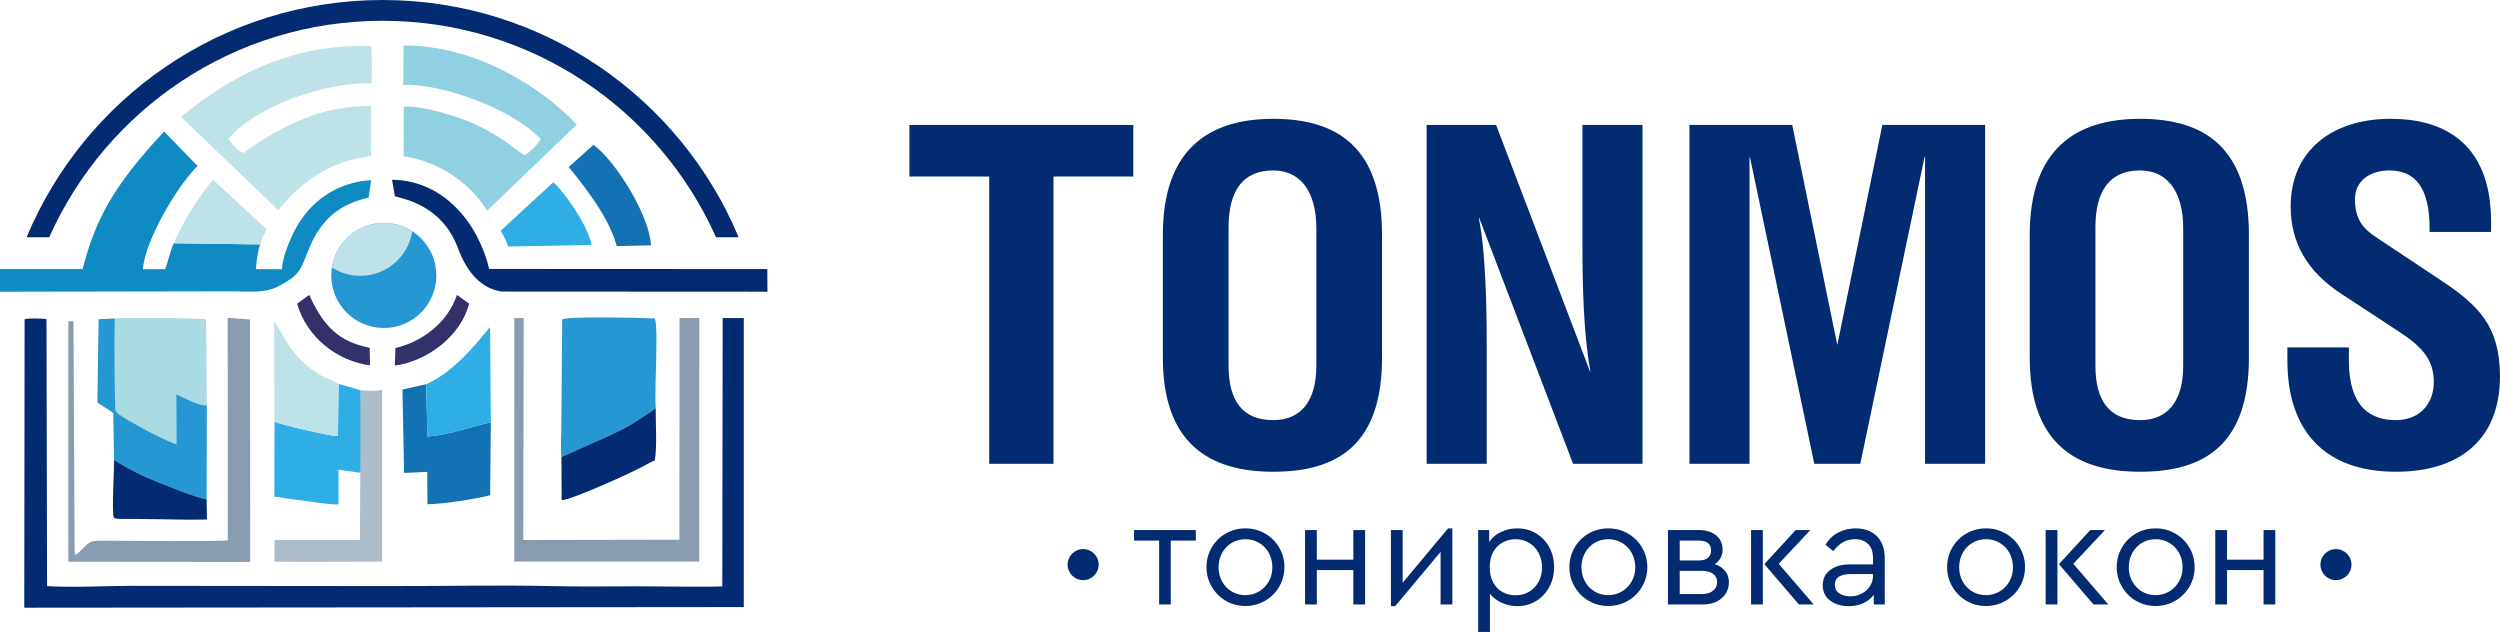 <?xml version="1.0" encoding="UTF-8"?>
<!DOCTYPE svg PUBLIC "-//W3C//DTD SVG 1.1//EN" "http://www.w3.org/Graphics/SVG/1.1/DTD/svg11.dtd">
<!-- Creator: CorelDRAW -->
<svg xmlns="http://www.w3.org/2000/svg" xml:space="preserve" width="165.454mm" height="41.824mm" version="1.1" style="shape-rendering:geometricPrecision; text-rendering:geometricPrecision; image-rendering:optimizeQuality; fill-rule:evenodd; clip-rule:evenodd"
viewBox="0 0 16544.64 4182.25"
 xmlns:xlink="http://www.w3.org/1999/xlink"
 xmlns:xodm="http://www.corel.com/coreldraw/odm/2003">
 <defs>
  <style type="text/css">
   <![CDATA[
    .fil11 {fill:#BDE2E7}
    .fil3 {fill:#BDE2E7}
    .fil10 {fill:#ACBCC9}
    .fil7 {fill:#AADAE2}
    .fil4 {fill:#90D0E3}
    .fil6 {fill:#889BAF}
    .fil9 {fill:#2EAEE4}
    .fil5 {fill:#2597D3}
    .fil8 {fill:#1372B3}
    .fil1 {fill:#032B71}
    .fil2 {fill:#0E8BC3}
    .fil12 {fill:#32316A}
    .fil0 {fill:#032B71;fill-rule:nonzero}
   ]]>
  </style>
 </defs>
 <g id="Слой_x0020_1">
  <g id="_1645882174752">
   <path class="fil0" d="M6971.92 1168.32l528.02 0 0 -341.65 -1481.57 0 0 341.65 528.04 0 0 1900.88 425.52 0 0 -1900.88zm723.7 385.15l0 813.77c0,565.29 304.39,754.77 729.91,754.77 431.74,0 720.6,-183.26 720.6,-754.77l0 -813.77c0,-571.5 -288.86,-767.18 -720.6,-767.18 -425.52,0 -729.91,201.89 -729.91,767.18zm729.91 -425.53c183.25,0 285.76,142.88 285.76,382.04l0 910.06c0,236.06 -102.51,360.3 -285.76,360.3 -201.89,0 -295.07,-127.35 -295.07,-360.3l0 -916.27c0,-239.16 93.18,-375.83 295.07,-375.83zm1015.67 -301.28l0 2242.54 397.57 0 0 -795.13c0,-226.74 -6.21,-615 -52.81,-832.42l3.11 0 621.19 1627.56 459.7 0 0 -2242.54 -397.56 0 0 795.12c0,254.7 6.21,583.94 52.79,835.52l-3.1 0 -621.21 -1630.65 -459.68 0zm1739.36 0l0 2242.54 397.57 0 0 -2028.24 3.09 0 425.54 2028.24 304.39 0 425.52 -2031.33 3.11 0 0 2031.33 397.56 0 0 -2242.54 -680.21 0 -298.18 1456.71 -298.18 -1456.71 -680.22 0zm2251.87 726.81l0 813.77c0,565.29 304.39,754.77 729.91,754.77 431.74,0 720.6,-183.26 720.6,-754.77l0 -813.77c0,-571.5 -288.86,-767.18 -720.6,-767.18 -425.52,0 -729.91,201.89 -729.91,767.18zm729.91 -425.53c183.25,0 285.76,142.88 285.76,382.04l0 910.06c0,236.06 -102.51,360.3 -285.76,360.3 -201.89,0 -295.07,-127.35 -295.07,-360.3l0 -916.27c0,-239.16 93.18,-375.83 295.07,-375.83zm2323.29 406.88l0 -68.32c0,-450.38 -239.16,-680.22 -664.68,-680.22 -388.24,0 -661.58,211.2 -661.58,580.82 0,242.26 111.82,431.73 335.45,577.71l378.93 248.49c158.4,102.5 232.95,189.47 232.95,335.43 0,139.77 -90.08,251.6 -251.6,251.6 -161.49,0 -310.6,-80.76 -310.6,-394.47l0 -86.97 -406.88 0 0 86.97c0,459.7 242.27,736.14 717.48,736.14 447.28,0 689.54,-236.07 689.54,-630.52 0,-335.45 -145.98,-472.12 -382.03,-630.53l-434.84 -288.86c-90.09,-59.02 -142.87,-121.13 -142.87,-254.7 0,-124.22 105.6,-189.46 226.73,-189.46 167.72,0 267.11,108.73 267.11,382.04l0 24.84 406.89 0z"/>
   <g>
    <path class="fil0" d="M7670.94 3577.55l-165.83 0 0 -69.78 408.52 0 0 69.78 -165.83 0 0 422.68 -76.86 0 0 -422.68zm570.31 432.79c-47.19,0 -90.33,-11.46 -129.42,-34.37 -39.11,-22.93 -70.12,-54.11 -93.04,-93.55 -22.93,-39.43 -34.37,-82.42 -34.37,-128.93 0,-47.19 11.44,-90.5 34.37,-129.94 22.92,-39.43 54.1,-70.43 93.55,-93.03 39.43,-22.58 82.75,-33.87 129.93,-33.87 47.2,0 90.5,11.47 129.93,34.38 39.45,22.93 70.63,53.93 93.54,93.03 22.93,39.11 34.39,82.25 34.39,129.43 0,46.52 -11.46,89.51 -34.39,128.93 -22.91,39.44 -54.28,70.62 -94.04,93.55 -39.78,22.91 -83.26,34.37 -130.45,34.37zm0 -71.8c33.05,0 63.21,-8.08 90.52,-24.26 27.29,-16.19 48.87,-38.26 64.72,-66.23 15.84,-27.99 23.76,-59.17 23.76,-93.55 0,-35.07 -7.75,-66.74 -23.25,-95.06 -15.52,-28.31 -36.92,-50.57 -64.23,-66.74 -27.29,-16.18 -57.47,-24.27 -90.5,-24.27 -33.71,0 -64.05,8.09 -91.02,24.27 -26.96,16.17 -48.2,38.43 -63.7,66.74 -15.51,28.32 -23.25,59.99 -23.25,95.06 0,34.38 7.74,65.56 23.25,93.55 15.5,27.97 36.74,50.04 63.7,66.23 26.97,16.18 56.98,24.26 90,24.26zm395.38 -430.77l77.88 0 0 196.17 241.66 0 0 -196.17 77.87 0 0 492.46 -77.87 0 0 -227.52 -241.66 0 0 227.52 -77.88 0 0 -492.46zm974.8 -11.12l0 503.58 -77.86 0 0 -347.85 -300.34 358.97 -28.32 0 0 -503.58 77.88 0 0 348.86 300.33 -359.98 28.31 0zm429.77 0c46.51,0 88.3,11.29 125.37,33.87 37.08,22.6 66.07,53.43 86.97,92.54 20.91,39.1 31.35,82.57 31.35,130.43 0,47.87 -10.61,91.52 -31.86,130.96 -21.23,39.43 -50.38,70.45 -87.46,93.03 -37.08,22.59 -78.54,33.87 -124.37,33.87 -36.41,0 -70.63,-7.25 -102.66,-21.74 -32.02,-14.5 -58.14,-34.55 -78.35,-60.16l0 252.8 -77.88 0 0 -674.48 72.82 0 0 78.89c18.88,-28.32 44.99,-50.41 78.36,-66.25 33.37,-15.83 69.28,-23.76 107.71,-23.76zm-11.14 442.9c33.05,0 62.88,-7.91 89.51,-23.76 26.62,-15.84 47.52,-37.91 62.69,-66.23 15.17,-28.31 22.75,-60.01 22.75,-95.06 0,-35.07 -7.58,-66.74 -22.75,-95.06 -15.17,-28.31 -36.07,-50.57 -62.69,-66.74 -26.63,-16.18 -56.46,-24.27 -89.51,-24.27 -29.65,0 -57.47,6.74 -83.41,20.22 -25.96,13.49 -47.03,34.04 -63.2,61.68 -16.2,27.64 -24.28,62.04 -24.28,103.15 0,41.13 7.92,75.69 23.76,103.66 15.85,27.98 36.74,48.71 62.7,62.2 25.96,13.47 54.11,20.21 84.43,20.21zm612.8 70.79c-47.2,0 -90.34,-11.46 -129.43,-34.37 -39.11,-22.93 -70.12,-54.11 -93.03,-93.55 -22.93,-39.43 -34.38,-82.42 -34.38,-128.93 0,-47.19 11.45,-90.5 34.38,-129.94 22.91,-39.43 54.09,-70.43 93.54,-93.03 39.43,-22.58 82.75,-33.87 129.94,-33.87 47.19,0 90.49,11.47 129.92,34.38 39.45,22.93 70.63,53.93 93.54,93.03 22.93,39.11 34.4,82.25 34.4,129.43 0,46.52 -11.47,89.51 -34.4,128.93 -22.91,39.44 -54.27,70.62 -94.04,93.55 -39.78,22.91 -83.26,34.37 -130.44,34.37zm0 -71.8c33.04,0 63.2,-8.08 90.51,-24.26 27.29,-16.19 48.87,-38.26 64.72,-66.23 15.84,-27.99 23.77,-59.17 23.77,-93.55 0,-35.07 -7.76,-66.74 -23.26,-95.06 -15.52,-28.31 -36.92,-50.57 -64.23,-66.74 -27.29,-16.18 -57.47,-24.27 -90.49,-24.27 -33.72,0 -64.06,8.09 -91.03,24.27 -26.96,16.17 -48.19,38.43 -63.69,66.74 -15.52,28.32 -23.26,59.99 -23.26,95.06 0,34.38 7.74,65.56 23.26,93.55 15.5,27.97 36.73,50.04 63.69,66.23 26.97,16.18 56.98,24.26 90.01,24.26zm705.82 -205.26c28.99,10.1 51.74,25.27 68.26,45.49 16.51,20.23 24.78,44.5 24.78,72.81 0,43.83 -15.85,79.56 -47.54,107.2 -31.68,27.64 -74.16,41.46 -127.4,41.46l-228.54 0 0 -492.46 203.25 0c48.55,0 87.14,11.8 115.77,35.4 28.67,23.59 43,55.28 43,95.06 0,19.55 -4.57,37.57 -13.66,54.09 -9.11,16.52 -21.74,30.18 -37.92,40.97zm-232.57 -24.28l126.39 0c26.97,0 47.18,-5.9 60.67,-17.69 13.49,-11.8 20.23,-28.15 20.23,-49.06 0,-43.14 -26.97,-64.71 -80.9,-64.71l-126.39 0 0 131.45zm145.6 222.46c32.35,0 57.47,-7.41 75.34,-22.24 17.86,-14.84 26.8,-34.04 26.8,-57.65 0,-22.91 -8.94,-40.95 -26.8,-54.09 -17.87,-13.15 -42.99,-19.72 -75.34,-19.72l-145.6 0 0 153.69 145.6 0zm326.6 -423.69l77.88 0 0 492.46 -77.88 0 0 -492.46zm414.6 492.46l-98.09 0 -228.54 -266.95 207.31 -225.51 97.07 0 -209.32 223.48 231.57 268.98zm278.09 -503.58c57.98,0 104.49,17.18 139.54,51.58 35.05,34.37 52.57,83.92 52.57,148.63l0 303.37 -72.8 0 0 -63.71c-18.2,24.28 -41.46,42.81 -69.78,55.62 -28.31,12.8 -60.33,19.21 -96.06,19.21 -50.57,0 -91.87,-12.47 -123.88,-37.41 -32.02,-24.95 -48.03,-58.66 -48.03,-101.12 0,-41.81 16.19,-75.18 48.54,-100.12 32.37,-24.95 75.18,-37.42 128.43,-37.42l155.71 0 0 -42.47c0,-40.45 -10.61,-71.29 -31.86,-92.54 -21.23,-21.23 -50.38,-31.84 -87.46,-31.84 -29.67,0 -55.96,6.58 -78.89,19.72 -22.91,13.15 -44.49,32.86 -64.71,59.15l-51.58 -42.46c22.26,-36.41 50.9,-63.55 85.97,-81.41 35.05,-17.87 73.13,-26.8 114.26,-26.8zm-36.41 449.98c26.97,0 51.91,-5.9 74.83,-17.69 22.92,-11.79 41.3,-28.15 55.12,-49.05 13.82,-20.89 20.72,-43.82 20.72,-68.76l0 -12.14 -146.62 0c-34.38,0 -60.67,5.9 -78.87,17.69 -18.2,11.81 -27.31,29.16 -27.31,52.09 0,24.94 9.78,44.16 29.34,57.63 19.53,13.49 43.81,20.23 72.8,20.23zm897.95 63.71c-47.19,0 -90.33,-11.46 -129.43,-34.37 -39.1,-22.93 -70.12,-54.11 -93.03,-93.55 -22.93,-39.43 -34.38,-82.42 -34.38,-128.93 0,-47.19 11.45,-90.5 34.38,-129.94 22.91,-39.43 54.09,-70.43 93.54,-93.03 39.44,-22.58 82.76,-33.87 129.94,-33.87 47.19,0 90.5,11.47 129.92,34.38 39.45,22.93 70.63,53.93 93.54,93.03 22.93,39.11 34.4,82.25 34.4,129.43 0,46.52 -11.47,89.51 -34.4,128.93 -22.91,39.44 -54.27,70.62 -94.03,93.55 -39.78,22.91 -83.27,34.37 -130.45,34.37zm0 -71.8c33.04,0 63.2,-8.08 90.51,-24.26 27.3,-16.19 48.87,-38.26 64.72,-66.23 15.85,-27.99 23.77,-59.17 23.77,-93.55 0,-35.07 -7.76,-66.74 -23.26,-95.06 -15.52,-28.31 -36.91,-50.57 -64.22,-66.74 -27.3,-16.18 -57.47,-24.27 -90.5,-24.27 -33.72,0 -64.06,8.09 -91.02,24.27 -26.97,16.17 -48.2,38.43 -63.7,66.74 -15.52,28.32 -23.26,59.99 -23.26,95.06 0,34.38 7.74,65.56 23.26,93.55 15.5,27.97 36.73,50.04 63.7,66.23 26.96,16.18 56.97,24.26 90,24.26zm395.37 -430.77l77.88 0 0 492.46 -77.88 0 0 -492.46zm414.6 492.46l-98.09 0 -228.54 -266.95 207.3 -225.51 97.07 0 -209.31 223.48 231.57 268.98zm312.46 10.11c-47.19,0 -90.33,-11.46 -129.43,-34.37 -39.1,-22.93 -70.12,-54.11 -93.03,-93.55 -22.93,-39.43 -34.38,-82.42 -34.38,-128.93 0,-47.19 11.45,-90.5 34.38,-129.94 22.91,-39.43 54.09,-70.43 93.54,-93.03 39.44,-22.58 82.76,-33.87 129.94,-33.87 47.19,0 90.5,11.47 129.92,34.38 39.45,22.93 70.63,53.93 93.55,93.03 22.93,39.11 34.39,82.25 34.39,129.43 0,46.52 -11.46,89.51 -34.39,128.93 -22.92,39.44 -54.28,70.62 -94.04,93.55 -39.78,22.91 -83.27,34.37 -130.45,34.37zm0 -71.8c33.04,0 63.2,-8.08 90.51,-24.26 27.3,-16.19 48.88,-38.26 64.72,-66.23 15.85,-27.99 23.77,-59.17 23.77,-93.55 0,-35.07 -7.76,-66.74 -23.26,-95.06 -15.51,-28.31 -36.91,-50.57 -64.22,-66.74 -27.3,-16.18 -57.47,-24.27 -90.5,-24.27 -33.72,0 -64.06,8.09 -91.02,24.27 -26.97,16.17 -48.2,38.43 -63.7,66.74 -15.52,28.32 -23.26,59.99 -23.26,95.06 0,34.38 7.74,65.56 23.26,93.55 15.5,27.97 36.73,50.04 63.7,66.23 26.96,16.18 56.97,24.26 90,24.26zm395.37 -430.77l77.88 0 0 196.17 241.67 0 0 -196.17 77.86 0 0 492.46 -77.86 0 0 -227.52 -241.67 0 0 227.52 -77.88 0 0 -492.46z"/>
    <path class="fil1" d="M7168.12 3633.8c56.78,0 102.82,46.04 102.82,102.82 0,56.78 -46.04,102.82 -102.82,102.82 -56.78,0 -102.82,-46.04 -102.82,-102.82 0,-56.78 46.04,-102.82 102.82,-102.82z"/>
    <path class="fil1" d="M15459.09 3633.8c56.78,0 102.82,46.04 102.82,102.82 0,56.78 -46.04,102.82 -102.82,102.82 -56.78,0 -102.82,-46.04 -102.82,-102.82 0,-56.78 46.04,-102.82 102.82,-102.82z"/>
   </g>
   <g>
    <path class="fil1" d="M162.66 2113.06l-2.12 1908.73 4761.71 -4.23 0.03 -1912.6 -139.75 -0.12 -2.47 1775.46c-67.53,5.99 -457.56,-0.49 -563.25,-0.26 -184.13,0.39 -372.55,3.11 -556.28,-1.08 -369.63,-8.43 -748.44,0.92 -1119.28,-0.32l-1675.56 -1.62c-173.64,0.54 -386.05,12.49 -554.26,1.72l-3.85 -1766.78c-32.65,-4.59 -116.01,-7.92 -144.9,1.1z"/>
    <path class="fil2" d="M-0 1780.74l0.08 149.91 1522.43 -2.71c157.35,0.78 231.82,15.11 333.53,-40.26 118.62,-64.59 132.92,-97.61 179.42,-217.96 18.31,-47.42 40,-99.13 75.42,-148.9 47.24,-66.41 121.87,-165.33 328.49,-213.18l16.92 -115.51c-213.37,11.74 -414.17,130.23 -522.45,365.74 -60.65,131.91 -67.32,200.67 -68.12,223.76l-172.16 -0.59c1.89,-42.91 14.77,-132.35 28.5,-163.53l-572.11 -7.51c-21.05,42.63 -44.73,145.66 -57.49,171.45l-146.6 0.2c12.77,-193.55 234.3,-560.79 361.56,-683.05l-221.42 -228.12c-331.22,354.17 -453.81,576.91 -538.87,909.64l-547.14 0.62z"/>
    <path class="fil3" d="M1197.75 773.56l644.47 617.95c219.37,-277.12 443.42,-333.55 613.83,-359.82l0.27 -329.31c-328.32,-5.65 -589.8,128.23 -846.69,310.02 -33.98,-12.72 -86.43,-66.71 -97.25,-94.76 196.6,-229.56 667.63,-376.18 944.89,-366.71 6.49,-32.63 1.79,-195.64 0.93,-245.53 -552.3,-23.15 -969.04,227.71 -1260.45,468.17z"/>
    <path class="fil4" d="M2668.49 561.84c210.12,-12.32 683.94,129.54 909.85,357.57 -4.37,21.44 -77.48,93.01 -105.48,107.61 -49.68,-20.95 -120.32,-108.45 -349.27,-214.63 -106.88,-42.9 -326.23,-115.49 -451.74,-105.8l0.09 328.18c186.06,26.17 412.84,137.38 552.19,359.06l593.03 -569.74c-234.04,-247.86 -672.44,-526.33 -1147.05,-522.64l-1.63 260.38z"/>
    <path class="fil5" d="M3715.69 3023.95l324.37 -144.49c59.73,-28.64 104.35,-49.84 153.76,-80.96 52.06,-32.78 102.04,-65.04 145.51,-97.5 -9.74,-116.27 19.48,-518.67 -5.36,-593.52 -58.75,-2.79 -610.87,-18.08 -613.64,8.46l-5.23 678.32c0.59,57.42 -7.24,182.27 0.59,229.69z"/>
    <polygon class="fil6" points="3403.61,3716.38 4627.77,3716.07 4627.88,2105.05 4497.19,2104.69 4496.23,3571.76 3463.04,3573.62 3465.74,2105 3403.84,2104.82 "/>
    <path class="fil6" d="M1507.57 3575.44c-24.21,9.15 -700.39,3.66 -822.85,3 -85.91,-0.47 -84.84,0.74 -149.96,64.36 -15.65,15.28 -19.56,25.66 -40.89,27.86l-7.65 -1544.64 -33.96 -0.19 0.03 1591.58 1203.33 1.07 -0.97 -1603.94 -147.77 -11.15 0.69 1472.05z"/>
    <path class="fil7" d="M1363.6 2114.43c-12.96,-10.47 -552.35,-14.33 -604.01,-7.06 -1.5,66.46 -3.14,593.08 6.46,613.39 11.32,23.94 152.88,99.34 187.64,119.3 33.53,19.28 182.26,93.75 213.72,99.73l-0.75 -331.09c49.84,22.24 140.05,75.87 202.13,74.2l-5.19 -568.46z"/>
    <path class="fil1" d="M5078.87 1930.5l-0.82 -149.74 -1840.9 -0.95c-67.12,-285.96 -288.37,-585.24 -642.58,-590.27l18.7 109.43c74.75,20.18 314.73,67.84 417.23,343.18 47.33,127.07 131.18,263.41 288.67,287.38l1759.7 0.97z"/>
    <path class="fil5" d="M754.66 3042.35c38.81,29.55 95.35,55.79 138.35,80.08 46.39,26.21 104.04,48.49 152.88,68.59 56.97,23.45 274.81,109.7 321.55,113.66l1.35 -621.78c-62.08,1.67 -152.29,-51.96 -202.13,-74.2l0.75 331.09c-31.46,-5.98 -180.19,-80.45 -213.72,-99.73 -34.76,-19.97 -176.32,-95.37 -187.64,-119.3 -9.6,-20.31 -7.96,-546.93 -6.46,-613.39l-107.24 5.22 -7.98 549.13c30.68,27.4 75.36,46.98 105.3,72.46l4.99 308.17z"/>
    <path class="fil8" d="M3248.2 2794.84c-131.8,28.63 -275.84,83.22 -420.06,94.17l-7.56 -346.47 -157.18 35.21 10.67 552.28c83.89,-4.1 73.36,-2.53 153.18,-7.41l1.7 214.58c98.53,-1.14 326.96,-35.42 414.61,-60.15l4.64 -482.21z"/>
    <path class="fil9" d="M1816.55 2791.06l-0.84 495.33c67.34,9.76 135.46,20.46 204.88,29.3 63.26,8.05 161.21,24.35 220.18,22.65l-1.01 -230 150.91 21.55 -3.54 -546.77 -146.43 -42.71 -4.64 344.64c-33.79,6.72 -382.48,-76.31 -419.51,-93.99z"/>
    <path class="fil10" d="M2381.78 3573.46l-565.68 -0.16 0.4 143.6 175.16 1.22 537.16 -1.39 -0.07 -1135.94c-61.91,8.38 -94.49,6.48 -141.61,2.32l-5.35 990.34z"/>
    <path class="fil11" d="M1816.55 2791.06c37.03,17.68 385.72,100.71 419.51,93.99l4.64 -344.64c-41.37,-25.47 -93.85,-40.2 -135.86,-67.04 -194.54,-124.26 -233.99,-278.45 -290.74,-345.88l2.45 663.58z"/>
    <path class="fil1" d="M3715.69 3023.95l1.09 285.78c48.57,4.46 467.8,-179.97 576.82,-244.1 21.41,-12.59 19.71,-8.12 40.24,-19.37 15.36,-105.37 4.48,-237.76 5.49,-345.25 -43.48,32.46 -93.46,64.72 -145.51,97.5 -49.42,31.12 -94.04,52.32 -153.76,80.96l-324.37 144.49z"/>
    <path class="fil9" d="M2820.58 2542.53l7.56 346.47c144.22,-10.95 288.26,-65.54 420.06,-94.17l-4.72 -629.28c-14.38,5.95 -204.27,283.5 -422.9,376.97z"/>
    <path class="fil3" d="M1149.96 1610l572.11 7.51c4.51,-29.35 30.46,-75.21 43.17,-100.18l-356.67 -328.43c-75.85,92.85 -198.8,272.95 -258.61,421.1z"/>
    <path class="fil9" d="M3312.97 1527.54c20.01,29.31 45.61,83.87 48.79,103.8 181.03,-4.24 372.31,-5.31 553.89,-11.12 -28.67,-135.46 -183.09,-352.35 -253.79,-413.69 -116.16,106.67 -233.93,213.25 -348.89,321.02z"/>
    <path class="fil1" d="M1367.44 3304.68c-46.74,-3.96 -264.58,-90.22 -321.55,-113.66 -48.85,-20.1 -106.5,-42.38 -152.88,-68.59 -43.01,-24.29 -99.55,-50.53 -138.35,-80.08 2.18,49.91 -16.36,362.56 -0.94,382.79 11.73,15.36 68.67,5.95 292.93,11.04 104.14,2.37 218.8,4.26 322.89,1.96l-2.09 -133.46z"/>
    <path class="fil8" d="M3763.52 1105.46c120.2,146.64 269.43,341.7 318.08,523.57l226.4 -5.64c-10.19,-200.47 -234.72,-557.91 -380.42,-665.28l-164.05 147.35z"/>
    <path class="fil12" d="M2616.61 2303.46l-3.72 115.63c212.68,-27.07 437.9,-195.6 491.51,-409.62l-80.59 -57.97c-62.72,189.62 -236.73,311.78 -407.2,351.95z"/>
    <g>
     <path class="fil5" d="M2540.02 1475.12c192.07,0 347.77,155.7 347.77,347.78 0,192.07 -155.7,347.77 -347.77,347.77 -192.08,0 -347.78,-155.7 -347.78,-347.77 0,-192.08 155.7,-347.78 347.78,-347.78z"/>
     <path class="fil11" d="M2540.02 1475.12c69.31,0 133.88,20.28 188.11,55.23 -25.39,167.07 -169.64,295.1 -343.8,295.1 -69.32,0 -133.88,-20.28 -188.12,-55.23 25.39,-167.07 169.64,-295.1 343.81,-295.1z"/>
    </g>
    <path class="fil12" d="M2446.55 2301.83l1.91 115.93c-212.68,-27.07 -417.8,-182.15 -482.31,-408.29l80.59 -57.97c110.97,252.71 238.5,316.01 399.81,350.32z"/>
    <path class="fil1" d="M2532.03 0c1061.47,0 1971.48,648.12 2356.16,1570.17l-149.83 0c-376.21,-844.12 -1222.5,-1432.61 -2206.33,-1432.61 -983.83,0 -1830.12,588.49 -2206.34,1432.61l-149.82 0c384.68,-922.05 1294.68,-1570.17 2356.16,-1570.17z"/>
   </g>
  </g>
 </g>
</svg>

